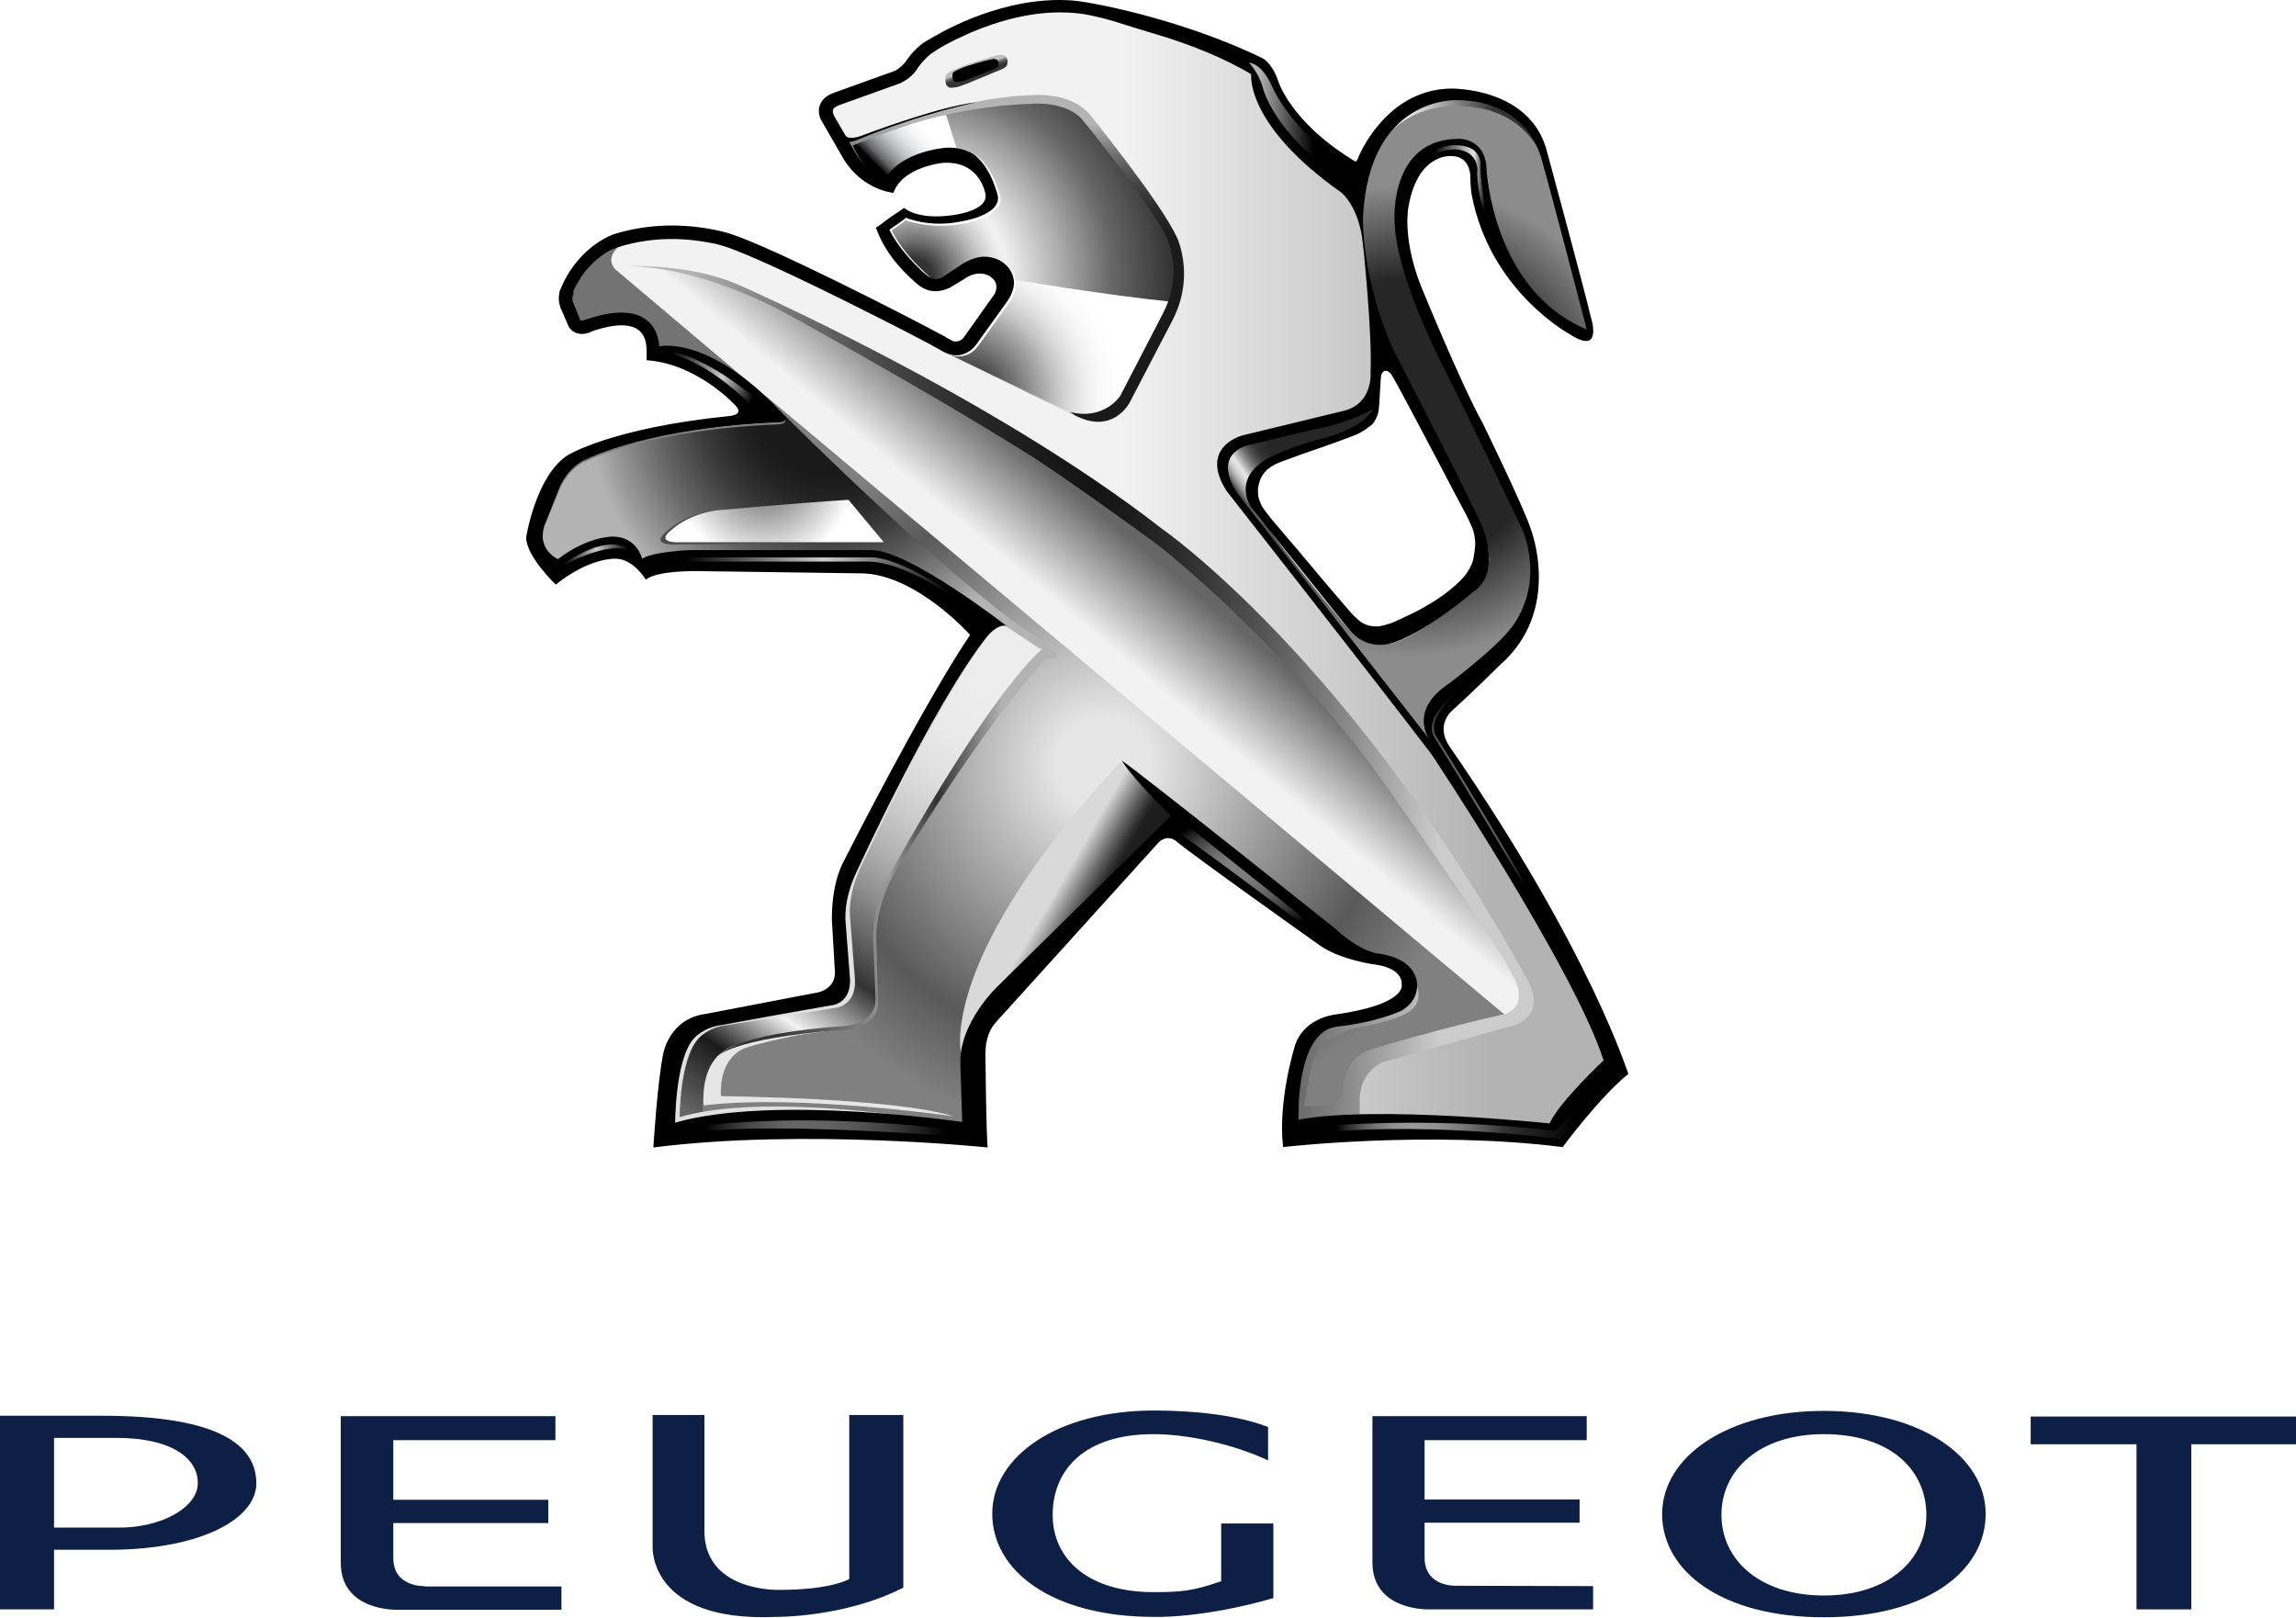 <?xml version="1.0" encoding="utf-8"?>
<!-- Generator: Adobe Illustrator 27.0.0, SVG Export Plug-In . SVG Version: 6.00 Build 0)  -->
<svg version="1.1" id="Layer_1" xmlns="http://www.w3.org/2000/svg" xmlns:xlink="http://www.w3.org/1999/xlink" x="0px" y="0px"
	 viewBox="0 0 611.8 431.1" style="enable-background:new 0 0 611.8 431.1;" xml:space="preserve">
<style type="text/css">
	.st0{fill:#0D1F45;}
	.st1{fill:url(#SVGID_1_);}
	.st2{fill:url(#SVGID_00000070812806035237848600000009188828242817794195_);}
	.st3{fill:url(#SVGID_00000031177170832797415760000004064800456451421828_);}
	.st4{fill:url(#SVGID_00000035516823749186027990000002269414600229629116_);}
	.st5{fill:url(#SVGID_00000072979586937017736530000006774657141604683908_);}
	.st6{fill:#4D4D4D;}
	.st7{fill:url(#SVGID_00000041992192284697396760000005950393396728228486_);}
	.st8{fill:#737373;}
	.st9{fill:url(#SVGID_00000150822065130552785330000001271453458786364587_);}
	.st10{fill:url(#SVGID_00000049203938912994713330000010285871889708403615_);}
	.st11{fill:url(#SVGID_00000164475449918660498240000011402575436410535087_);}
	.st12{fill:url(#SVGID_00000018931005606994990510000011338518806005466754_);}
	.st13{fill:url(#SVGID_00000123415367479964690140000002800980606731811479_);}
	.st14{fill:url(#SVGID_00000029766070137777399700000001031773325448852133_);}
	.st15{fill:url(#SVGID_00000121974898156267204530000012452194314276135845_);}
	.st16{fill:url(#SVGID_00000145029492795196547460000006764060413154996633_);}
	.st17{fill:url(#SVGID_00000154405602993454738400000017170312998077767841_);}
	.st18{fill:#8C8C8C;}
	.st19{fill:url(#SVGID_00000103223262970603297890000001289885509085176235_);}
	.st20{fill:url(#SVGID_00000087400251910660278300000002375910885748338048_);}
	.st21{fill:#E6E6E6;}
	.st22{fill:#E0E0E0;}
	.st23{fill:url(#SVGID_00000178181776423545871310000011229266485294172077_);}
	.st24{fill:url(#SVGID_00000102544871918011595930000004268143584919507631_);}
	.st25{fill:#808080;}
	.st26{fill:#FFFFFF;}
	.st27{fill:url(#SVGID_00000078010481209823633760000005830289284100359850_);}
	.st28{fill:url(#SVGID_00000182501334171947102060000004414082881552120220_);}
	.st29{fill:url(#SVGID_00000078044053687293723820000003117231435465244326_);}
	.st30{fill:url(#SVGID_00000053544996303459576250000005715323630020410774_);}
	.st31{fill:url(#SVGID_00000162326647924041627730000013412284565421328787_);}
	.st32{fill:url(#SVGID_00000126306734516111661370000015928590110812209811_);}
	.st33{fill:url(#SVGID_00000163792529426238549320000000751927844467906446_);}
	.st34{fill:url(#SVGID_00000134956770675758893980000000086358895784449165_);}
	.st35{fill:url(#SVGID_00000147202306815220260590000018211700908364136895_);}
	.st36{fill:url(#SVGID_00000182523323862405886870000016498061618360565940_);}
	.st37{fill:url(#SVGID_00000100355310115525151970000000683166602250977212_);}
</style>
<g>
	<g>
		<path class="st0" d="M27.3,377.3H0v51.6h14.4V413h12.9c25.3,0.4,41-7.9,41-17.7C68.3,385.4,58.8,377.3,27.3,377.3z M31.2,407.1
			H14.4v-23.9h16.7c14.6,0,21.6,5.4,21.6,12C52.8,401.7,42.9,407.3,31.2,407.1z M113.2,422.7c0,0-8.4,0.4-8.4-7.5v-31.4H148v-6.4
			H90.8v38.9c-0.1,13.3,15.2,12.7,15.2,12.7h43.6v-6.2H113.2z"/>
		<path class="st0" d="M101.1,399.7h45v6.2h-45V399.7z M388,422.6c0,0-8.4,0.4-8.4-7.5v-31.3h43.2v-6.4h-57.1v38.8
			c-0.1,13.3,15.2,12.7,15.2,12.7h43.6v-6.2L388,422.6L388,422.6z"/>
		<path class="st0" d="M375.9,399.6h45v6.2h-45L375.9,399.6z M569.3,380.4h14.6v48.5h-14.6V380.4z"/>
		<path class="st0" d="M541.1,377.5h70.7v7.4h-70.7V377.5z M486,376c-25.8,0-43.1,12.3-43.1,27.5c0,15.2,15.9,27.5,43.1,27.5
			c27.3,0,43.1-12.3,43.1-27.5C529.2,388.3,511.9,376,486,376z M486,425.2c-17.2,0-27.3-9.6-27.3-21.5c0-11.9,10.1-21.5,27.3-21.5
			c17.8,0,27.3,9.6,27.3,21.5C513.3,415.6,503.3,425.2,486,425.2L486,425.2z M325.4,406v15.4c-7.5,2.6-10.6,2.9-18.1,2.9
			c-17.2,0-26.8-8.7-26.8-20.6c0-11.9,8.4-21.5,26.8-21.5c9.4,0,21.4,2.7,30.6,7l0-8.9c-8.2-3.2-19.7-4.4-30.4-4.4
			c-25.8,0-43.1,12.3-43.1,27.5c0,15.2,15.9,27.5,43.1,27.5c0,0,12.7,0.5,31.8-5V406L325.4,406z M226.3,420.8c0,0-4.7,2.9-18.5,2.9
			c0,0-20.6,0.8-20.1-16.4v-30.2h-13.8v35.1c0,0-1.1,20.2,32.9,18.7c0,0,18.3,0.2,33.9-7.8v-46h-14.4L226.3,420.8z"/>
	</g>
	
		<linearGradient id="SVGID_1_" gradientUnits="userSpaceOnUse" x1="-310.685" y1="241.231" x2="-236.418" y2="347.295" gradientTransform="matrix(1.274 0 0 -1.274 580.577 614.895)">
		<stop  offset="5.000000e-02" style="stop-color:#666666"/>
		<stop  offset="0.165" style="stop-color:#1A1A1A"/>
		<stop  offset="0.264" style="stop-color:#F2F2F2"/>
		<stop  offset="0.379" style="stop-color:#333333"/>
		<stop  offset="0.393" style="stop-color:#3E3E3E"/>
		<stop  offset="0.455" style="stop-color:#6C6C6C"/>
		<stop  offset="0.519" style="stop-color:#949494"/>
		<stop  offset="0.585" style="stop-color:#B4B4B4"/>
		<stop  offset="0.653" style="stop-color:#CDCDCD"/>
		<stop  offset="0.723" style="stop-color:#DFDFDF"/>
		<stop  offset="0.798" style="stop-color:#EAEAEA"/>
		<stop  offset="0.885" style="stop-color:#EDEDED"/>
	</linearGradient>
	<path class="st1" d="M262.2,163.1c0,0,12,4.7,17.2,9.6c0,0-32,51.5-37,62.3l-6,9.2l-0.2,26.1l-11.8,6.2l-26.3,4.4l-5.8,6.4v7
		l0.6,6.7l-16.1,0.9c0,0,0.9-20.2,1.2-21c0.3-0.9,8.3-8.8,8.3-8.8l23.1-4.2l12.7-2.8l1.5-4.7c0,0,0.3-7.6,0.3-9.1
		s-1.2-12.3-0.6-13.2c0.6-0.9,2.3-6.1,2.3-6.1s16.1-35.4,30.7-57C256.4,175.1,262.5,167.5,262.2,163.1z"/>
	
		<linearGradient id="SVGID_00000103950717532015718540000015893967841033293442_" gradientUnits="userSpaceOnUse" x1="-247.479" y1="294.663" x2="-226.989" y2="282.833" gradientTransform="matrix(1.274 0 0 -1.274 580.577 614.895)">
		<stop  offset="0.429" style="stop-color:#D9D9D9"/>
		<stop  offset="0.45" style="stop-color:#CDCDCD"/>
		<stop  offset="0.618" style="stop-color:#707070"/>
		<stop  offset="0.735" style="stop-color:#353535"/>
		<stop  offset="0.791" style="stop-color:#1F1F1F"/>
		<stop  offset="0.989" style="stop-color:#1A1A1A"/>
	</linearGradient>
	<path style="fill:url(#SVGID_00000103950717532015718540000015893967841033293442_);" d="M298.7,202.9c0,0-52.4,36.5-43.8,86.5
		l3.7,0.3c0,0-0.6-14.7,5.5-20.6l48.8-51.9L298.7,202.9z"/>
	
		<linearGradient id="SVGID_00000132767950349202410530000002551024896116155045_" gradientUnits="userSpaceOnUse" x1="-235.931" y1="342.018" x2="-210.03" y2="372.886" gradientTransform="matrix(1.274 0 0 -1.274 580.577 614.895)">
		<stop  offset="0.297" style="stop-color:#F2F2F2"/>
		<stop  offset="0.802" style="stop-color:#666666"/>
	</linearGradient>
	<path style="fill:url(#SVGID_00000132767950349202410530000002551024896116155045_);" d="M160.7,70.9l14.4-3.1l23.4,6.3l41.4,18.9
		l46.8,28.8l19.8,12.6l30.6,27.4l35.5,39.1l26.1,38.2l10.8,20.2l3.2,12.6l-9.4,5.8l-6.7-4.9L372,251.6l-17.5-12.1l-60.3-54.9
		l-18-16.6l-70.4-58l-27.1-22l-17.5-8.5L160.7,70.9z"/>
	
		<linearGradient id="SVGID_00000060028040315094839350000009139667133054798238_" gradientUnits="userSpaceOnUse" x1="-328.131" y1="363.344" x2="-118.504" y2="363.344" gradientTransform="matrix(1.274 0 0 -1.274 580.577 614.895)">
		<stop  offset="0.511" style="stop-color:#F2F2F2"/>
		<stop  offset="0.879" style="stop-color:#B3B3B3"/>
	</linearGradient>
	<path style="fill:url(#SVGID_00000060028040315094839350000009139667133054798238_);" d="M220.7,27.9c0,0,13.6-5.5,20.3-7.8
		l4.7-5.8c0,0,17.9-11.7,37.8-13.3l10.9,2.7l40.5,12.9c0,0,14.8,27.3,26.9,31.2c0,0,6.6,46.4,3.9,60.8l-15.6,9l-19.5,5.1
		c0,0-2.7,8.6,13.6,26.1c0,0,59.6,76.4,69.8,100.2c0,0,14,28.1,15.6,35.9c0,0-14.8,14.4-15.6,18.3l-58.5-2.3l-0.4-17.5l12.9-7.4
		l21.4-6.6l13.3,2.7c0,0,8.6-1.2,3.9-11.3c0,0-53.8-99.4-125.9-137.2c0,0-84.6-60.4-118.1-51.1l1.2-7.4l10.9-2.7h12.9l13.6,4.3
		L255,94.5c0,0,24.6,11.7,32,16c0,0,9.7,4.3,17.2-12.9l9.7-21.8c0,0,1.9-9.7-5.1-17.9L286.9,29c0,0-7.4-4.7-17.9-2.3
		c0,0-23.4,2.3-43.7,13.3L220.7,27.9z"/>
	
		<radialGradient id="SVGID_00000057136442760734113790000006041137708466573245_" cx="-281.661" cy="398.691" r="62.933" gradientTransform="matrix(1.274 0 0 -1.274 580.577 614.895)" gradientUnits="userSpaceOnUse">
		<stop  offset="0.258" style="stop-color:#1A1A1A"/>
		<stop  offset="0.327" style="stop-color:#232323"/>
		<stop  offset="0.44" style="stop-color:#3B3B3B"/>
		<stop  offset="0.583" style="stop-color:#646464"/>
		<stop  offset="0.749" style="stop-color:#9B9B9B"/>
		<stop  offset="0.813" style="stop-color:#B3B3B3"/>
	</radialGradient>
	<path style="fill:url(#SVGID_00000057136442760734113790000006041137708466573245_);" d="M206.4,111.2l-14.6,1.3l-13.9,2.2
		l-18.2,4.9l-8.9,4.4l-4.2,6.9c0,0-3.7,12.4-3.5,12.9c0.2,0.5,4.2,8.1,4.2,8.1l3.8-0.9c0,0,15.4-10.4,20.8,1.7c0,0,6.4-3,16.1-3
		l45.9,1.7c0,0,23.3,10.4,27.3,15.4l6.2-0.3l9.4,6.2c0,0,10.5,4.9,0.7-2.5c0,0-37.9-33.1-68.4-59.8
		C209,110.2,208.7,110.9,206.4,111.2L206.4,111.2z"/>
	<path class="st6" d="M225.3,133.7l9.3,10.7l-54.5,0.7c0,0-7.5,0.5-2.2-3.7c0,0,4.2-4.2,11.9-5.3
		C189.9,136.1,210.9,134.6,225.3,133.7L225.3,133.7z"/>
	
		<radialGradient id="SVGID_00000041977794064184275500000000227435120720999084_" cx="-295.76" cy="383.082" r="32.86" gradientTransform="matrix(1.274 0 0 -1.274 580.577 614.895)" gradientUnits="userSpaceOnUse">
		<stop  offset="0.121" style="stop-color:#808080"/>
		<stop  offset="0.566" style="stop-color:#FFFFFF"/>
	</radialGradient>
	<path style="fill:url(#SVGID_00000041977794064184275500000000227435120720999084_);" d="M226.1,133.2l9.4,11.3h-54.1
		c0,0-7.5,0.5-2.2-3.5c0,0,4.2-4,11.9-5C191.1,136,211.7,134.1,226.1,133.2L226.1,133.2z"/>
	<path class="st8" d="M198.9,101.3l-34.8-29.4c0,0-3.9-3.2,2.3-7.4c0,0-14.1,3.2-16,16l2.8,6.3l5.3-1.4l4.4-0.5h3.7l4.9,2.5l1.4,5.9
		l4.9,1.8l18.1,8.1l4.6,3.9L198.9,101.3z"/>
	
		<radialGradient id="SVGID_00000069357358145730627810000008119331737168278672_" cx="-161.106" cy="394.643" r="55.116" gradientTransform="matrix(1.274 0 0 -1.274 580.577 614.895)" gradientUnits="userSpaceOnUse">
		<stop  offset="0.538" style="stop-color:#262626"/>
		<stop  offset="0.896" style="stop-color:#8C8C8C"/>
	</radialGradient>
	<path style="fill:url(#SVGID_00000069357358145730627810000008119331737168278672_);" d="M362.6,58c1.6-32.3,26.4-32.3,26.4-32.3
		c18.7,0,22.6,16.5,22.6,16.5c3,10.6,12.5,46.6,12.5,46.6C396.2,78.4,395.5,46,395.5,46c-0.6-6.5-6.3-6.9-6.3-6.9
		c-14.9-0.3-16.7,19.1-16.7,19.1c0,14.1,12.3,37.9,12.3,37.9c7.4,14.6,21.8,44.8,21.8,44.8c6.2,16.4-2.5,28.7-2.5,28.7
		c-4.2,5.3-16.3,13.2-16.3,13.2c-11,7.2-6.2,15.8-6.2,15.8L329,131.4c-7.6-11.6,5-13.2,5-13.2l17.2-4.6c6.5-0.9,15.3-4.6,15.3-4.6
		c-3,5.3-10.8,8.6-10.8,8.6c-5.1,1.4-10.2,3-15.2,4.8c-10.3,5.7-6.2,12.8-6.2,12.8l25.9,32.2c4.7,6,11,3.9,11,3.9
		c8.7-2.2,21.5-14.6,21.5-14.6c8-5.3,1.7-16.3,1.7-16.3l-5.1-11.5l-15.5-30.1C362.6,76.5,362.6,58,362.6,58L362.6,58z"/>
	
		<radialGradient id="SVGID_00000080911654249482827080000007970253885248473261_" cx="-254.738" cy="399.646" r="41.483" gradientTransform="matrix(1.274 0 0 -1.274 580.577 614.895)" gradientUnits="userSpaceOnUse">
		<stop  offset="0.363" style="stop-color:#B3B3B3"/>
		<stop  offset="0.408" style="stop-color:#C3C3C3"/>
		<stop  offset="0.502" style="stop-color:#DDDDDD"/>
		<stop  offset="0.598" style="stop-color:#F0F0F0"/>
		<stop  offset="0.697" style="stop-color:#FBFBFB"/>
		<stop  offset="0.802" style="stop-color:#FFFFFF"/>
	</radialGradient>
	<path style="fill:url(#SVGID_00000080911654249482827080000007970253885248473261_);" d="M268,73.8c0,0,28.4,4.6,43.4,6l-8,17.2
		l-7.5,12.6c0,0-6,3.7-11.6,0.2l-33.7-16.5c0,0,7.2,0.7,10-3l7.1-12.3L268,73.8z"/>
	
		<radialGradient id="SVGID_00000091736083963758446370000013800322827302051979_" cx="-265.157" cy="424.64" r="54.521" gradientTransform="matrix(1.274 0 0 -1.274 580.577 614.895)" gradientUnits="userSpaceOnUse">
		<stop  offset="8.800000e-02" style="stop-color:#F2F2F2"/>
		<stop  offset="0.395" style="stop-color:#BBBBBB"/>
		<stop  offset="0.76" style="stop-color:#7E7E7E"/>
		<stop  offset="0.934" style="stop-color:#666666"/>
	</radialGradient>
	<path style="fill:url(#SVGID_00000091736083963758446370000013800322827302051979_);" d="M250.9,30.6l3.3,10.5l4.4,2.7l5.5,6.9
		l-0.9,4.1c0,0-9.9,7.8-22.4,2.3l-5.8,4.1c0,0,9.4,18.2,16.6,14.2c0,0,12.8-8.6,15.7-0.5l1.4-0.5c0,0,24,4.1,42.6,6l2.3-8.3
		l-1.3-5.8l-2.7-7.4l-19.1-25.2l-7.4-6.1l-8.5-0.9l-12.4,1.1L250.9,30.6z"/>
	
		<radialGradient id="SVGID_00000017485771860066115310000014668126880016393606_" cx="-254.631" cy="399.313" r="41.915" gradientTransform="matrix(1.274 0 0 -1.274 580.577 614.895)" gradientUnits="userSpaceOnUse">
		<stop  offset="0.181" style="stop-color:#4D4D4D"/>
		<stop  offset="0.434" style="stop-color:#B3B3B3"/>
		<stop  offset="0.472" style="stop-color:#C3C3C3"/>
		<stop  offset="0.551" style="stop-color:#DDDDDD"/>
		<stop  offset="0.631" style="stop-color:#F0F0F0"/>
		<stop  offset="0.714" style="stop-color:#FBFBFB"/>
		<stop  offset="0.802" style="stop-color:#FFFFFF"/>
	</radialGradient>
	<path style="fill:url(#SVGID_00000017485771860066115310000014668126880016393606_);" d="M268.8,73.8c0,0,28.4,4.6,43.5,6l-8,17.2
		l-7.5,12.6c0,0-4.9,4.4-10.6,0.8l-35.4-17c0,0,7.3,0.4,10.1-3.3l7.7-12L268.8,73.8z"/>
	
		<radialGradient id="SVGID_00000063595638265462652450000000850400409941285014_" cx="-264.599" cy="424.64" r="54.519" gradientTransform="matrix(1.274 0 0 -1.274 580.577 614.895)" gradientUnits="userSpaceOnUse">
		<stop  offset="7.100000e-02" style="stop-color:#333333"/>
		<stop  offset="0.14" style="stop-color:#6E6E6E"/>
		<stop  offset="0.214" style="stop-color:#A6A6A6"/>
		<stop  offset="0.277" style="stop-color:#D0D0D0"/>
		<stop  offset="0.327" style="stop-color:#E9E9E9"/>
		<stop  offset="0.357" style="stop-color:#F2F2F2"/>
		<stop  offset="0.563" style="stop-color:#ADADAD"/>
		<stop  offset="0.764" style="stop-color:#666666"/>
		<stop  offset="0.995" style="stop-color:#333333"/>
	</radialGradient>
	<path style="fill:url(#SVGID_00000063595638265462652450000000850400409941285014_);" d="M251.6,30.6l3.3,10.5l4.4,2.7l5.5,6.9
		l-0.9,4.1c0,0-9.9,7.8-22.4,2.3l-5.8,4.1c0,0,9.4,18.2,16.6,14.2c0,0,12.8-8.6,15.7-0.5l1.4-0.5c0,0,24,4.1,42.6,6l2.3-8.3
		l-1.3-5.8l-2.7-7.4l-19.1-25.2l-7.4-6.1l-8.5-0.9l-12.4,1.1L251.6,30.6z"/>
	
		<linearGradient id="SVGID_00000016050521540541850170000006935991793872673422_" gradientUnits="userSpaceOnUse" x1="-272.6" y1="445.311" x2="-258.558" y2="459.353" gradientTransform="matrix(1.274 0 0 -1.274 580.577 614.895)">
		<stop  offset="0.11" style="stop-color:#000000"/>
		<stop  offset="0.116" style="stop-color:#141314"/>
		<stop  offset="0.196" style="stop-color:#636466"/>
		<stop  offset="0.278" style="stop-color:#919294"/>
		<stop  offset="0.36" style="stop-color:#B5B6B7"/>
		<stop  offset="0.442" style="stop-color:#D1D2D3"/>
		<stop  offset="0.525" style="stop-color:#E5E6E7"/>
		<stop  offset="0.608" style="stop-color:#F4F4F5"/>
		<stop  offset="0.693" style="stop-color:#FCFCFC"/>
		<stop  offset="0.78" style="stop-color:#FFFFFF"/>
	</linearGradient>
	<path style="fill:url(#SVGID_00000016050521540541850170000006935991793872673422_);" d="M252.1,30.6l3.3,10.5
		c0,0-13.5-0.7-17.8,8.5c0,0-9-4.3-11-10.6C226.5,39,245,31,252.1,30.6L252.1,30.6z"/>
	
		<linearGradient id="SVGID_00000005249569725127179010000017762494129141551764_" gradientUnits="userSpaceOnUse" x1="-243.216" y1="462.763" x2="-243.216" y2="394.469" gradientTransform="matrix(1.274 0 0 -1.274 580.577 614.895)">
		<stop  offset="8.800000e-02" style="stop-color:#B3B3B3"/>
		<stop  offset="0.11" style="stop-color:#A2A2A2"/>
		<stop  offset="0.17" style="stop-color:#787878"/>
		<stop  offset="0.232" style="stop-color:#565656"/>
		<stop  offset="0.295" style="stop-color:#3B3B3B"/>
		<stop  offset="0.359" style="stop-color:#292929"/>
		<stop  offset="0.424" style="stop-color:#1D1D1D"/>
		<stop  offset="0.494" style="stop-color:#1A1A1A"/>
	</linearGradient>
	<path style="fill:url(#SVGID_00000005249569725127179010000017762494129141551764_);" d="M285.1,109.8c9.2,2.3,13.4-4.3,13.4-4.3
		l11.3-21.8c2.2-4.2,2.9-8.1,2.9-11.4c0-3.7-0.9-6.5-1.3-7.7c-0.1-0.4-0.2-0.5-0.2-0.6c-1.8-4.3-7.6-12.4-12.8-19.3
		c-5.2-6.9-9.9-12.7-9.9-12.7c-3.1-3.7-8.8-4.4-12-4.4c-1.3,0-2.1,0.1-2.1,0.1l-0.1,0h-0.1c-10.1,0.3-22,2.4-31.2,5.3
		c-9.3,3-15.9,5.8-15.9,5.8v1l-0.9-2.1c0.1,0,26.9-11.6,48-12.3c0.2,0,1.1-0.1,2.4-0.1c3.4,0,9.8,0.6,13.8,5.2
		c0,0.1,19.3,23.8,23.4,33.2c0,0.1,1.7,3.8,1.7,9.2c0,3.6-0.7,7.9-3.1,12.5L301,107.3c0,0-4.5,8.8-14.7,3.3L285.1,109.8z"/>
	
		<linearGradient id="SVGID_00000005954130487815887580000005443802172110655121_" gradientUnits="userSpaceOnUse" x1="-252.199" y1="469.67" x2="-250.917" y2="466.148" gradientTransform="matrix(1.274 0 0 -1.274 580.577 614.895)">
		<stop  offset="0.33" style="stop-color:#BFBFBF"/>
		<stop  offset="0.335" style="stop-color:#BBBBBB"/>
		<stop  offset="0.397" style="stop-color:#929292"/>
		<stop  offset="0.459" style="stop-color:#707070"/>
		<stop  offset="0.523" style="stop-color:#555555"/>
		<stop  offset="0.588" style="stop-color:#424242"/>
		<stop  offset="0.654" style="stop-color:#373737"/>
		<stop  offset="0.725" style="stop-color:#333333"/>
	</linearGradient>
	<path style="fill:url(#SVGID_00000005954130487815887580000005443802172110655121_);" d="M252.2,19.8c0.2-0.3,1.6-1.1,3.1-1.7
		c1.8-0.7,3.6-1.4,5.4-1.9c1.4-0.4,3.2-1,4-1.2c0.8-0.2,1.7-0.4,2-0.4c0.3,0,0.9,0.2,1.2,0.4c0.3,0.2,0.5,0.8,0.6,1.3
		c0,0.4-0.1,1-0.3,1.3c-0.2,0.3-0.9,0.7-1.6,1c-0.7,0.3-2.5,1-4.1,1.7c-1.6,0.6-3.6,1.5-4.6,1.9c-1,0.4-2.2,0.8-2.8,1
		c-0.6,0.1-1.4,0.2-1.8,0.2c-0.4,0-0.9-0.4-1.1-0.7c-0.2-0.3-0.3-1-0.3-1.4C251.9,20.7,251.9,20.3,252.2,19.8L252.2,19.8z"/>
	<path d="M254,19.3c0.2-0.2,1.2-0.7,2.3-1.2c1.3-0.5,2.7-0.9,4-1.3c1.1-0.3,2.4-0.7,3-0.8c0.6-0.1,1.2-0.3,1.5-0.3
		c0.3,0,0.6,0.1,0.9,0.3c0.2,0.2,0.4,0.6,0.4,0.9c0,0.3-0.1,0.7-0.2,0.9c-0.1,0.2-0.7,0.5-1.2,0.7c-0.5,0.2-1.9,0.7-3,1.2
		c-1.2,0.4-2.7,1-3.4,1.3c-0.7,0.3-1.6,0.6-2.1,0.7c-0.4,0.1-1.1,0.1-1.4,0.1c-0.3,0-0.7-0.2-0.8-0.5c-0.1-0.2-0.2-0.7-0.2-1
		C253.8,19.9,253.8,19.6,254,19.3z"/>
	
		<linearGradient id="SVGID_00000000205116043462404350000005722184481454344861_" gradientUnits="userSpaceOnUse" x1="-194.645" y1="363.052" x2="-171.131" y2="363.052" gradientTransform="matrix(1.274 0 0 -1.274 580.577 614.895)">
		<stop  offset="9.300000e-02" style="stop-color:#4D4D4D"/>
		<stop  offset="9.900000e-02" style="stop-color:#535353"/>
		<stop  offset="0.134" style="stop-color:#787878"/>
		<stop  offset="0.172" style="stop-color:#999999"/>
		<stop  offset="0.213" style="stop-color:#B3B3B3"/>
		<stop  offset="0.258" style="stop-color:#C7C7C7"/>
		<stop  offset="0.309" style="stop-color:#D5D5D5"/>
		<stop  offset="0.37" style="stop-color:#DEDEDE"/>
		<stop  offset="0.472" style="stop-color:#E0E0E0"/>
		<stop  offset="0.583" style="stop-color:#DCDCDC"/>
		<stop  offset="0.698" style="stop-color:#D0D0D0"/>
		<stop  offset="0.816" style="stop-color:#BBBBBB"/>
		<stop  offset="0.935" style="stop-color:#9D9D9D"/>
		<stop  offset="0.951" style="stop-color:#999999"/>
	</linearGradient>
	<path style="fill:url(#SVGID_00000000205116043462404350000005722184481454344861_);" d="M332.6,133.3c0,0,24.3,31.3,30,38.3
		C362.6,171.6,342.7,148.5,332.6,133.3z"/>
	<path class="st18" d="M226.8,37.5c0,0,1.7,5.8,6,8.5c0,0-5.1-3.4-7-8.4L226.8,37.5z"/>
	
		<linearGradient id="SVGID_00000101084942424362876300000004212322247686803336_" gradientUnits="userSpaceOnUse" x1="-324.82" y1="336.554" x2="-134.94" y2="336.554" gradientTransform="matrix(1.274 0 0 -1.274 580.577 614.895)">
		<stop  offset="7.100000e-02" style="stop-color:#B3B3B3"/>
		<stop  offset="0.133" style="stop-color:#8F8F8F"/>
		<stop  offset="0.22" style="stop-color:#636363"/>
		<stop  offset="0.304" style="stop-color:#414141"/>
		<stop  offset="0.384" style="stop-color:#282828"/>
		<stop  offset="0.457" style="stop-color:#1A1A1A"/>
		<stop  offset="0.516" style="stop-color:#141414"/>
		<stop  offset="0.558" style="stop-color:#1C1C1C"/>
		<stop  offset="0.619" style="stop-color:#2F2F2F"/>
		<stop  offset="0.693" style="stop-color:#505050"/>
		<stop  offset="0.775" style="stop-color:#7D7D7D"/>
		<stop  offset="0.865" style="stop-color:#B7B7B7"/>
		<stop  offset="0.896" style="stop-color:#CCCCCC"/>
	</linearGradient>
	<path style="fill:url(#SVGID_00000101084942424362876300000004212322247686803336_);" d="M407,261.1
		c-47.2-85.6-97.4-120.2-97.4-120.2C263.9,105.3,197,76,197,76c-11-4.9-24.3-5.2-30.2-5.1c6,0,20.3,1.3,40.4,11.4
		c0,0,37.8,20.5,68.5,39.8c11.1,7.3,26.9,18.8,32.8,23.1c5.4,4.3,31.9,26,56.4,58.1c0,0,32,44.4,38.2,56.6c0,0,5.6,9.2-4,10.8
		l-23.7,2.6l8.5-10.6l-6.8-2.9c0,0-3.7,11.1-22.4,11.9c0,0-5.5,1.6-6.4,4.6l-5,25.1l19-2v-6.1c0-7.9,6.1-10.2,6.1-10.2l32.2-9.1
		C413.7,271.6,407,261.1,407,261.1L407,261.1z"/>
	
		<radialGradient id="SVGID_00000085973508924389552320000005362687124787545747_" cx="-224.926" cy="322.873" r="80.709" gradientTransform="matrix(1.274 0 0 -1.274 580.577 614.895)" gradientUnits="userSpaceOnUse">
		<stop  offset="0.121" style="stop-color:#E6E6E6"/>
		<stop  offset="0.742" style="stop-color:#595959"/>
		<stop  offset="0.962" style="stop-color:#808080"/>
	</radialGradient>
	<path style="fill:url(#SVGID_00000085973508924389552320000005362687124787545747_);" d="M400.8,270.3L203.2,104.8
		c0,0,49.3,50.3,77.6,68.5c0,0-3.3,0.8-7.1,5.6c0,0-31.8,42.9-37.1,55.7c0,0-3.6,6.7-3.6,14.8l0.5,14.4c0,0,2,8.7-9.2,10.5
		l-24.3,3.1c0,0-17.1,6.6-11.7,25c0,0,40.4-7.5,67.9-2.2l2.9-0.3l-3.1-19.9c0,0-5.5-25.5,42.7-77l46.2,41.9l14.3,9l9.4,2.4l7.1,2.9
		c0,0,5.5,6.8-0.5,10.6c0,0-3.4,2.3-13.6,4.1c0,0-10.8,2.1-12,10c0,0-1.1,4.1-2.1,11l5.9-0.3c0,0,4.5-0.2,4.5-4.5
		c0,0,0.1-8.7,7.8-10.5C365.9,279.3,387.8,273.1,400.8,270.3L400.8,270.3z"/>
	<path class="st21" d="M254.1,297.5c0,0-41.8-6-66.6-2.9c0,0-1.7-14.6,10.4-16.5c0,0,13.9-3.9,26.1-4.4c0,0-19.5,3.4-25.4,5.6
		c0,0-7,2-6.5,12.8C192.1,292.2,237.4,292.4,254.1,297.5z"/>
	<path class="st22" d="M181.1,297.7c0,0,0-15.2,4.9-20.8c0,0,2.5-3.1,7.6-3.7l29.6-4.7c0,0,5.6-0.9,4.5-8.9l-1.2-15.4
		c0,0-0.7-5.9,3.1-13.6c0,0,19.7-42.9,34-61.6c-0.5,0.5-0.8,0.9-0.8,0.9c-14.4,18.3-34.5,62.2-34.5,62.2c-3.8,7.8-3.1,13.6-3.1,13.6
		l1.2,15.4c0.2,6.2-4.5,6.8-4.5,6.8l-29.6,5.3c-5.1,0.6-7.6,3.7-7.6,3.7c-4.9,5.7-4.9,22.4-4.9,22.4c17.3-5,45.1-3.4,62.1-1.8
		C224.5,295.2,197.7,292.9,181.1,297.7L181.1,297.7z"/>
	
		<linearGradient id="SVGID_00000158748409638057481400000013081720547962382501_" gradientUnits="userSpaceOnUse" x1="-305.948" y1="308.005" x2="-234.667" y2="308.005" gradientTransform="matrix(1.274 0 0 -1.274 580.577 614.895)">
		<stop  offset="0.176" style="stop-color:#333333"/>
		<stop  offset="0.511" style="stop-color:#999999"/>
		<stop  offset="0.648" style="stop-color:#333333"/>
		<stop  offset="0.841" style="stop-color:#B3B3B3"/>
	</linearGradient>
	<path style="fill:url(#SVGID_00000158748409638057481400000013081720547962382501_);" d="M265.9,165l1.9,1.6l9.9,6.4
		c0,0-12.1,9-40,58.9c0,0-5.8,9.1-5,19.4l0.6,14.6c0,0,0.8,6.8-8.8,7.6c0,0-27.8,1.5-33.6,8.2c0,0,3.7-5,33.5-7.2
		c0,0,9.7-0.3,9.5-7.2l-0.4-17.4c0,0-0.4-8.7,5.6-18.6c0,0,23-38.4,39.8-55.8c0,0,6.8,1-1-4.4l-10.8-7.5L265.9,165z"/>
	
		<linearGradient id="SVGID_00000018922329487555778600000001281416574032373129_" gradientUnits="userSpaceOnUse" x1="-197.19" y1="378.13" x2="-186.332" y2="385.733" gradientTransform="matrix(1.274 0 0 -1.274 580.577 614.895)">
		<stop  offset="6.000000e-02" style="stop-color:#292929"/>
		<stop  offset="8.199999e-02" style="stop-color:#414141"/>
		<stop  offset="0.131" style="stop-color:#737373"/>
		<stop  offset="0.179" style="stop-color:#9C9C9C"/>
		<stop  offset="0.227" style="stop-color:#BCBCBC"/>
		<stop  offset="0.272" style="stop-color:#D3D3D3"/>
		<stop  offset="0.314" style="stop-color:#E1E1E1"/>
		<stop  offset="0.352" style="stop-color:#E6E6E6"/>
		<stop  offset="0.379" style="stop-color:#D2D2D2"/>
		<stop  offset="0.455" style="stop-color:#A0A0A0"/>
		<stop  offset="0.53" style="stop-color:#777777"/>
		<stop  offset="0.603" style="stop-color:#575757"/>
		<stop  offset="0.673" style="stop-color:#404040"/>
		<stop  offset="0.739" style="stop-color:#333333"/>
		<stop  offset="0.797" style="stop-color:#2E2E2E"/>
	</linearGradient>
	<path style="fill:url(#SVGID_00000018922329487555778600000001281416574032373129_);" d="M338,116.1c0,0-5,3.5,2.3,6.5
		c0,0-13.5,3.8-2.3,17.2c0,0,1.6,1.5,0.3,1.4l-10.8-10.6C327.6,130.6,319.7,117.9,338,116.1z"/>
	<path class="st25" d="M149.2,130.2c0,0,2.3-5.6,7.5-7.5c0,0,16.5-8.3,50.7-9.6c1.7-0.1,2-0.7,1.8-1.3c-0.1,0.4-0.6,0.7-1.8,0.7
		c-34.2,1.4-50.7,9.6-50.7,9.6c-5.1,1.9-7.5,7.5-7.5,7.5l-4.2,10.5c-0.3,1-0.4,2.1-0.4,2.9c0.1-0.9,0.2-1.8,0.5-2.7L149.2,130.2z"/>
	<path d="M265.4,272.4c0,0-2,1.9-2.6,5.4C262.7,277.8,261.8,273.2,265.4,272.4z"/>
	<path class="st26" d="M260.5,92.4l8.4-11.7c0.1-0.2,1.7-2.3,1.8-4.8c0-1.8-0.8-4-2.9-5.5c-0.1-0.1-0.9-0.6-2.1-1.1
		c0.8,0.4,1.2,0.7,1.3,0.7c2.1,1.6,2.9,3.8,2.9,5.5c0,2.5-1.6,4.6-1.8,4.8L259.6,92c-1.5,2.1-3.7,2.7-5.2,2.7c0,0-0.9-0.1-1.9-0.4
		c0.9,0.4,1.8,0.6,2.7,0.7C256.7,95,258.9,94.5,260.5,92.4z M245.4,71.6c-1.7-1.6-5.8-5.9-7.8-10.2c1.2-0.9,2.6-1.7,3.7-2.7
		c0,0,6.9,2.6,15.3,0.9c0,0,10.8-1.9,10-7c0,0-1.6-7.4-6.2-11c0,0-0.9-0.6-2.4-1.2c1,0.4,1.5,0.9,1.5,0.9c4.6,3.6,6.2,11,6.2,11
		c0.7,5.1-9.8,6.7-9.8,6.7c-8.4,1.7-14.7-1-14.7-1c-1,1-3.2,2.3-4.4,3.2c2,4.3,6.1,8.7,7.8,10.2c2,2.2,4.1,3.4,4.8,3.6
		C248.6,74.5,246.8,73.1,245.4,71.6L245.4,71.6z"/>
	
		<linearGradient id="SVGID_00000142898838089110993950000012879934261756777915_" gradientUnits="userSpaceOnUse" x1="-165.036" y1="456.99" x2="-134.351" y2="456.99" gradientTransform="matrix(1.274 0 0 -1.274 580.577 614.895)">
		<stop  offset="8.199999e-02" style="stop-color:#F2F2F2"/>
		<stop  offset="0.173" style="stop-color:#DDDDDD"/>
		<stop  offset="0.36" style="stop-color:#A6A6A6"/>
		<stop  offset="0.626" style="stop-color:#4F4F4F"/>
		<stop  offset="0.709" style="stop-color:#333333"/>
	</linearGradient>
	<path style="fill:url(#SVGID_00000142898838089110993950000012879934261756777915_);" d="M388.5,28.3c11.7,0,17.9,5.7,20.9,10.6
		c-2.3-4.7-8-12.3-21.3-12.3c0,0-10.4-0.5-17.8,8.7C378.2,27.3,388.5,28.3,388.5,28.3z"/>
	<path d="M225,35.8c0,0,0.5,1.7,4.2,0.5c0,0,20.9-8,30.8-9c0,0-13.7,2.7-30.9,9.7c0,0-3.1,1.6-4.3,0.3L225,35.8z"/>
	<path d="M386.3,199c-4-5.8,0.6-9.6,0.6-9.6c6-5.4,12.7-12.1,12.7-12.1c16.8-14.6,8.3-36.3,8.3-36.3c-1.7-5.5-12.9-28.4-12.9-28.4
		c-5.6-10-16.5-36.7-16.5-36.7c-5.1-13.3-3.1-21.3-3.1-21.3c2.6-13.9,11.3-13,11.3-13c5.1-0.1,5.1,5.4,5.1,5.4
		c0,2.6,0.3,4.6,0.3,4.6c4.8,26.1,26.4,37.6,26.4,37.6c8.8,5.6,5.4-4.7,5.4-4.7c-1.9-8.1-11.6-43.8-11.6-43.8
		C408,23,386.4,23.6,386.4,23.6C369.1,24,362,41.8,362,41.8c-0.5,1.7-1.1,1.1-1.1,1.1c-17.4-10.6-20.4-21.6-20.4-21.6
		c-1.7-4.8-4.3-5.9-4.3-5.9C315.3,5.3,292.7,1.2,292.6,1.2c-4.4-0.9-6.9-1.2-10.3-1.2c-17.8,0-33.2,9.6-34.7,10.5
		c-3.6,1.8-5.9,5.4-6.4,6.1c-0.5,0.6-1.2,1.2-1.8,1.7c-0.3,0.2-0.6,0.4-0.8,0.5c-0.1,0-0.1,0.1-0.2,0.1L222,24.8
		c-2.6,0.9-3.9,3-3.8,4.8c0,1,0.3,2.1,0.9,2.9v0l5.7,9.9c5.1,8.3,13.2,9,13.4,9l-0.1-0.1c2.5-6.9,13.2-7.9,13.2-7.9
		c10-0.6,11.3,8.4,11.3,8.4c0.7,4.6-9.2,5.6-9.2,5.6c-9.2,1.2-12.5-2-12.5-2c-0.5,0.5-3.2,2.1-4.2,2.9c-1.1,0.8-2,1.5-2,1.5
		l-1.3,0.9l0.4,1c2.7,7,8.4,12,9.4,12.9c2.5,2.5,4.3,3,6.1,3c2,0,3.4-0.8,3.5-0.8l0.1,0l3.8-2.3c1.8-1.3,3.3-1.6,4.4-1.6
		c0.9,0,1.7,0.2,2.2,0.5c0.3,0.1,0.5,0.2,0.7,0.4c1.3,1,1.5,1.8,1.5,2.7c0,0.6-0.2,1.3-0.4,1.7c-0.1,0.2-0.2,0.4-0.3,0.5
		c-0.1,0.1-0.1,0.1-0.1,0.1l-7.8,11c-0.8,1.1-1.6,1.2-2.3,1.2c-0.3,0-0.5,0-0.7-0.1c0,0,0,0,0,0c-0.5-0.3-1.2-0.6-2.3-1.3
		c-9.8-5.3-45.7-23.7-57.3-27.4c-0.1,0-6.5-2.1-15.3-2.1c-4.6,0-9.9,0.6-15.4,2.3c-0.2,0.1-9.8,3.2-14.5,15.3l0,0l0,0.1
		c0,0.1-0.2,0.8-0.2,1.7c0,0.9,0.2,2.2,0.9,3.5l1.8,4.2l0.1,0.1c0.1,0.2,1.2,1.7,3.3,1.7c0.9,0,1.9-0.2,3-0.8c0.1,0,0.3-0.1,0.6-0.2
		c1.3-0.4,4.3-1.3,7-1.3c1.8,0,3.5,0.4,4.6,1.3c1.1,0.9,2,2.3,2.1,5.2v2.8c13.2,0.9,23.1,11.5,23.1,11.5c3.7,3.2-1.3,3.4-1.3,3.4
		c-31.3,3.2-42.8,10.4-42.8,10.4c-8.5,5.4-11.1,21.9-11.1,21.9c0,5.1,7.9,12.6,7.9,12.6c9.1-7.3,15.9-6.9,15.9-6.9
		c4.8,0,8.1,5.6,8.1,5.6c2.9-2.5,13.5-2.3,13.5-2.3l43.7,0.6c14.6,0,29.2,16.4,29.2,16.4c-12.5,18.5-33.3,59.6-33.3,59.6
		c-4.1,7.2-3.5,17-3.5,17l0.8,13.6c-0.2,4.9-5.7,5.3-5.7,5.3l-28.7,5.5c-9.6,1.2-11.3,10.3-11.3,10.3c-1.6,7.2-2.7,25.3-2.7,25.3
		c40-5.1,89.1,0,89.1,0c-0.4-2.5-0.6-23.4-0.6-23.4c-0.3-6.4,1.9-9,1.9-9l43.7-48.3c2.6-3.2,5.1-1,5.1-1
		c4.9,4.1,37.6,27.3,37.6,27.3c5.9,4.6,16.4,5.8,16.4,5.8s6.5,0.9,6.2,5.3c0,0,1.4,5.2-17.9,7.9c0,0-8.9,1-10.8,9.2
		c0,0-4.3,14-2.9,26.1c0,0,38.6-4.5,74.5,0c0,0,9.9-13.4,17.5-19.5C433.8,286.3,424.1,253.9,386.3,199L386.3,199z M363.2,57.8
		c1.6-32.3,25-31.1,25-31.1c19.1,0,22.6,15.8,22.6,15.8c3,10.6,12,45.3,12,45.3c-25.2-10.5-26.7-42.8-26.7-42.8
		c-0.3-8.3-7.4-8-7.4-8c-18.4,0-17.1,21.5-17.1,21.5c0,14.1,12.3,37.9,12.3,37.9c7.4,14.6,21.8,44.8,21.8,44.8
		c6.2,16.4-3.5,26.7-3.5,26.7c-4.2,5.3-16,14.2-16,14.2c-11,7.2-5.4,14.8-5.4,14.8l-51.4-65.8c-6.6-11,3.8-12.6,3.8-12.6l17.5-4.2
		c6.5-0.9,15-5,15-5c-3,5.3-14.2,7.8-14.2,7.8c-8.3,2.2-13.4,4.9-13.4,4.9c-10.3,5.7-4.6,13.4-4.6,13.4l25.9,32.2
		c4.7,6,11,3.9,11,3.9c8.7-2.2,22.2-13.8,22.2-13.8c8-5.3,2-18.3,2-18.3l-6.2-12.7L371.2,93C362.5,73.1,363.2,57.8,363.2,57.8z
		 M366.2,112.4c0.3-0.5,0.8-1.5,1-2.2c0.2-0.7,0.4-3.2,0.5-5.6c0.1-2.4,0.3-4.6,0.4-4.9c0.2-0.3,0.5-0.7,0.7-0.8
		c0.2-0.1,0.6-0.1,0.9,0c0.3,0.1,0.7,0.5,1,0.8c0.3,0.4,3,5.3,6,11l6.4,12.1c3,5.7,6.1,11.7,7,13.3c0.9,1.6,1.9,3.8,2.3,4.8
		c0.4,1,0.7,2.8,0.7,3.9c0,1.2-0.3,3.2-0.6,4.5c-0.3,1.3-1.4,3.3-2.5,4.5c-1,1.2-3.4,3.3-5.3,4.7c-1.9,1.4-5.5,3.6-8,4.8
		c-2.5,1.2-5.2,2.5-6.1,2.8c-0.9,0.3-2.3,0.7-3.1,0.8c-0.8,0.1-2.1,0-2.8-0.2c-0.7-0.2-1.8-0.7-2.3-1.1c-0.5-0.4-1.6-1.4-2.4-2.3
		c-0.8-0.9-3.5-4.1-6.1-7.1c-2.6-3.1-5.3-6.3-7.9-9.4c-1.8-2.1-4.6-5.4-6.3-7.4c-1.7-2-3.3-4.1-3.6-4.8c-0.3-0.7-0.7-1.7-0.8-2.3
		c-0.1-0.7-0.1-1.4-0.1-2.2c0.1-0.6,0.4-1.8,0.7-2.5c0.3-0.8,1.1-1.8,1.7-2.4c0.6-0.5,1.8-1.3,2.7-1.7c0.9-0.4,4-1.5,7-2.6
		c3-1,7.2-2.5,9.4-3.3c2.2-0.8,4.6-1.7,5.4-2.1c0.9-0.5,1.8-1,2.6-1.7C365,113.7,365.9,112.9,366.2,112.4L366.2,112.4z M254.8,94.7
		c1.4,0,3.6-0.6,5.2-2.7l8.4-11.7c0.1-0.2,1.7-2.3,1.8-4.8c0-1.8-0.8-4-2.9-5.5c-0.1-0.1-2-1.6-5.1-1.6c-1.9,0-4.6,1-6.9,2.7
		l-4.2,2.8c0,0,0,0,0,0c-0.2,0.1-1,0.5-1.8,0.5c0,0-1.6,0.1-4.5-3c-1.7-1.6-5.8-5.9-7.8-10.2c1.2-0.9,3.4-2.2,4.4-3.2
		c0,0,6.3,2.8,14.7,1c0,0,10.5-1.5,9.8-6.7c0,0-1.6-7.4-6.2-11c0,0-3.7-2.8-9.4-1.7c0,0-9.9,1.2-13.9,7.3l-0.2,0.3
		c-1.1-0.2-5.4-1.6-8.2-6.4l-5.8-10l0-0.1h0c-0.1-0.1-0.3-0.7-0.3-1.1c0.1-0.4-0.1-0.7,1.5-1.5l16.7-6l0.1-0.1
		c0.1-0.1,2.1-0.8,4-3.3l0.1-0.1l0-0.1c0,0,0.1-0.2,0.4-0.6c0.8-1.1,2.8-3.5,4.7-4.4l0.1-0.1l0.1-0.1c0.9-0.5,1.7-1.1,2.6-1.5
		c5.2-2.8,17.3-8.5,30.2-8.5c3.2,0,6.3,0.3,9.5,1.1l1.8,0.4c3.9,1,5.8,1.8,14.6,4.4c8.8,2.6,18.4,6.5,25.1,10.6
		c0,0-1.7,13.4,24,31.5c0,0,4.8,3.7,5.8,13.9c0,0,2.5,23.8,2,33.9c0,0,0.8,8.5-7.2,10.4l-26.8,6.5c0,0-11.9,2.9-4.4,14.8
		c0,0,41.8,53.3,54.7,70.3c0,0,38,57.1,45.8,81.5c0,0-11.7,10.9-14.4,16.8c0,0-46.2-4.9-66.9-1c0,0-0.9-23.3,10.1-24.8
		c10.8-1.1,17.2-4.2,17.2-4.2s4.3-2,4.3-6.7c0,0,0.7-7.1-10.5-8.6c0,0-4.4-0.3-11.3-6.6c0,0-52.4-41.9-56.9-44.8
		c0,0,2.5,4.4,13.1,14.7L266,262.7c0,0-10.5,9.7-10.1,20.9l0.5,15.4c0,0-50.2-7.4-76.5,0.2c0,0,0-16.8,4.9-22.4c0,0,2.5-3.1,7.6-3.7
		l29.6-5.3c0,0,4.7-0.6,4.5-6.8l-1.2-15.4c0,0-0.7-5.9,3.1-13.6c0,0,20.1-43.9,34.5-62.2c0,0,2.7-3.6,5.3-3c0,0-26-20.2-35.9-20.2
		h-48.5c0,0-9.9,0.4-12.7,2.3c0,0-1.3-5.9-7.9-5.9c0,0-6.6-0.1-14.5,6c0,0-5.6-2.3-3.7-8.8l4.2-10.5c0,0,2.3-5.6,7.5-7.5
		c0,0,16.5-8.3,50.7-9.7c3.7-0.1,0.9-2.6,0.9-2.6c-19.6-20.8-32.6-17.6-32.6-17.6c-0.3-3.2-1.5-5.6-3.4-7c-2-1.6-4.5-2-6.8-2
		c-4.6,0-8.9,1.8-9,1.8l-0.1,0l-0.1,0c-0.7,0.4-1.2,0.4-1.5,0.4c-0.1,0-0.2,0-0.4-0.1l-1.7-3.9l0-0.1c-0.3-0.6-0.5-1.2-0.5-1.9
		c0-0.2,0-0.4,0-0.5l0-0.1c2.1-5.3,5.2-8.6,7.8-10.5c1-0.8,2.1-1.5,3.3-2c0.4-0.2,0.7-0.3,1-0.4c0.2-0.1,0.3-0.1,0.3-0.1
		c5-1.6,10-2.2,14.3-2.2c4.2,0,7.8,0.5,10.3,1c1.3,0.2,2.3,0.5,3,0.7c0.7,0.2,1,0.3,1,0.3c6.2,2,20.8,8.9,33.8,15.4
		c5.8,2.9,11.6,5.8,17.3,8.8c2.3,1.2,4.2,2.2,5.6,3c0.7,0.4,1.2,0.7,1.6,0.9C253.2,94.6,254.8,94.7,254.8,94.7L254.8,94.7z"/>
	
		<linearGradient id="SVGID_00000172417152983439120590000002154165700815827081_" gradientUnits="userSpaceOnUse" x1="-318.107" y1="410.232" x2="-294.148" y2="396.399" gradientTransform="matrix(1.274 0 0 -1.274 580.577 614.895)">
		<stop  offset="0.11" style="stop-color:#000000"/>
		<stop  offset="0.538" style="stop-color:#CCCCCC"/>
		<stop  offset="0.824" style="stop-color:#000000"/>
	</linearGradient>
	<path style="fill:url(#SVGID_00000172417152983439120590000002154165700815827081_);" d="M174.6,93.6c0,0,9.5-3,31.2,16.4l-3.3,0.5
		C202.5,110.5,188.4,94.3,174.6,93.6z"/>
	
		<linearGradient id="SVGID_00000118390470191547085240000012107057512368129964_" gradientUnits="userSpaceOnUse" x1="-320.548" y1="360.529" x2="-252.48" y2="360.529" gradientTransform="matrix(1.274 0 0 -1.274 580.577 614.895)">
		<stop  offset="0.11" style="stop-color:#000000"/>
		<stop  offset="0.538" style="stop-color:#CCCCCC"/>
		<stop  offset="0.951" style="stop-color:#000000"/>
	</linearGradient>
	<path style="fill:url(#SVGID_00000118390470191547085240000012107057512368129964_);" d="M172.2,150.8c0,0,3.8-2.2,13-2.2h46.6
		c0,0,8-0.7,27.1,14c0,0-16.4-13-28-13h-45.6C185.4,149.6,179,149.2,172.2,150.8z"/>
	
		<linearGradient id="SVGID_00000034070470788336648230000004990864926499578812_" gradientUnits="userSpaceOnUse" x1="-316.857" y1="261.45" x2="-241.852" y2="261.45" gradientTransform="matrix(1.274 0 0 -1.274 580.577 614.895)">
		<stop  offset="0.115" style="stop-color:#000000"/>
		<stop  offset="0.168" style="stop-color:#242424"/>
		<stop  offset="0.222" style="stop-color:#414141"/>
		<stop  offset="0.276" style="stop-color:#555555"/>
		<stop  offset="0.328" style="stop-color:#626262"/>
		<stop  offset="0.379" style="stop-color:#666666"/>
		<stop  offset="0.457" style="stop-color:#626262"/>
		<stop  offset="0.538" style="stop-color:#555555"/>
		<stop  offset="0.622" style="stop-color:#404040"/>
		<stop  offset="0.706" style="stop-color:#232323"/>
		<stop  offset="0.786" style="stop-color:#000000"/>
	</linearGradient>
	<path style="fill:url(#SVGID_00000034070470788336648230000004990864926499578812_);" d="M178,301.4c0,0,28.3-6.4,80,0.1
		c0,0,1,0.2,1.2-1.7l-0.6-15.9c0,0-0.8-7.9,3.2-12.4l10.8-11.4l-10,12.5c0,0-2.6,2.6-2.6,12l0.5,18.8c0,0-59.5-5.5-82.4-0.7
		C178,302.8,175.6,302.3,178,301.4L178,301.4z"/>
	
		<linearGradient id="SVGID_00000127005796165905674590000004031725391200145310_" gradientUnits="userSpaceOnUse" x1="-142.21" y1="269.246" x2="-142.21" y2="321.4" gradientTransform="matrix(1.274 2.547821e-02 2.547821e-02 -1.274 570.978 594.851)">
		<stop  offset="0.192" style="stop-color:#000000"/>
		<stop  offset="0.206" style="stop-color:#101010"/>
		<stop  offset="0.234" style="stop-color:#2B2B2B"/>
		<stop  offset="0.267" style="stop-color:#414141"/>
		<stop  offset="0.304" style="stop-color:#525252"/>
		<stop  offset="0.351" style="stop-color:#5D5D5D"/>
		<stop  offset="0.417" style="stop-color:#646464"/>
		<stop  offset="0.599" style="stop-color:#666666"/>
		<stop  offset="0.686" style="stop-color:#636363"/>
		<stop  offset="0.752" style="stop-color:#595959"/>
		<stop  offset="0.81" style="stop-color:#494949"/>
		<stop  offset="0.864" style="stop-color:#333333"/>
		<stop  offset="0.914" style="stop-color:#161616"/>
		<stop  offset="0.945" style="stop-color:#000000"/>
	</linearGradient>
	<path style="fill:url(#SVGID_00000127005796165905674590000004031725391200145310_);" d="M394.6,216.7
		c-6.7-11.2-12.5-20.4-12.6-20.5c-0.3-0.7-0.5-1.5-0.5-2.2c0.2-6.3,10.9-12.5,10.9-12.6l-0.1,0.1c0,0-10.2,6.8-10.2,12.4
		c0,0.7,0.1,1.3,0.4,2c0,0,23.3,37.2,30.4,52.1l0,0.3C409.4,240.9,401.3,227.9,394.6,216.7L394.6,216.7z"/>
	
		<linearGradient id="SVGID_00000051372553735561779270000000047583193405042108_" gradientUnits="userSpaceOnUse" x1="-194.536" y1="457.305" x2="-170.248" y2="457.305" gradientTransform="matrix(1.274 0 0 -1.274 580.577 614.895)">
		<stop  offset="8.800000e-02" style="stop-color:#B3B3B3"/>
		<stop  offset="0.181" style="stop-color:#8E8E8E"/>
		<stop  offset="0.443" style="stop-color:#282828"/>
		<stop  offset="0.56" style="stop-color:#000000"/>
	</linearGradient>
	<path style="fill:url(#SVGID_00000051372553735561779270000000047583193405042108_);" d="M363.7,43.7c0,0-2.4,2.6-5.5,0.4
		c0,0-13.7-8.9-19.4-21.4c0,0-2.3-5.6-6-6c0,0,2.4,2.4,3.6,6.3c0,0,2.6,12.3,20.8,24.4C357.2,47.3,360.6,50.4,363.7,43.7z"/>
	
		<linearGradient id="SVGID_00000174586985260859575670000010538624730990971046_" gradientUnits="userSpaceOnUse" x1="-182.005" y1="278.625" x2="-203.01" y2="315.008" gradientTransform="matrix(1.274 0 0 -1.274 580.577 614.895)">
		<stop  offset="0.247" style="stop-color:#000000"/>
		<stop  offset="0.289" style="stop-color:#191919"/>
		<stop  offset="0.362" style="stop-color:#3E3E3E"/>
		<stop  offset="0.436" style="stop-color:#5B5B5B"/>
		<stop  offset="0.508" style="stop-color:#6F6F6F"/>
		<stop  offset="0.58" style="stop-color:#7C7C7C"/>
		<stop  offset="0.648" style="stop-color:#808080"/>
		<stop  offset="0.697" style="stop-color:#7C7C7C"/>
		<stop  offset="0.748" style="stop-color:#6F6F6F"/>
		<stop  offset="0.8" style="stop-color:#5A5A5A"/>
		<stop  offset="0.853" style="stop-color:#3D3D3D"/>
		<stop  offset="0.906" style="stop-color:#171717"/>
		<stop  offset="0.934" style="stop-color:#000000"/>
	</linearGradient>
	<path style="fill:url(#SVGID_00000174586985260859575670000010538624730990971046_);" d="M346.1,245.6c0,0-31.2-23.6-34.3-25.1
		c0,0,1.4-0.9,1.9-2c1,0.5,2,1.1,3.8,2.4l39.4,31.4c0,0,0.9,0.7,2.5,1.6C355,251.8,349.7,249,346.1,245.6z"/>
	
		<linearGradient id="SVGID_00000049939997452675383260000001883936197918655379_" gradientUnits="userSpaceOnUse" x1="-339.535" y1="366.155" x2="-323.666" y2="366.155" gradientTransform="matrix(1.274 0 0 -1.274 580.577 614.895)">
		<stop  offset="0.11" style="stop-color:#000000"/>
		<stop  offset="0.538" style="stop-color:#CCCCCC"/>
		<stop  offset="0.951" style="stop-color:#000000"/>
	</linearGradient>
	<path style="fill:url(#SVGID_00000049939997452675383260000001883936197918655379_);" d="M148,151.8c0,0,14.4-8.5,20.2-4.7
		C168.3,147.1,163.6,140.3,148,151.8z"/>
	
		<linearGradient id="SVGID_00000047040099803163249680000011458716310311919800_" gradientUnits="userSpaceOnUse" x1="-319.993" y1="360.529" x2="-251.924" y2="360.529" gradientTransform="matrix(1.274 0 0 -1.274 580.577 614.895)">
		<stop  offset="0.11" style="stop-color:#000000"/>
		<stop  offset="0.538" style="stop-color:#CCCCCC"/>
		<stop  offset="0.951" style="stop-color:#000000"/>
	</linearGradient>
	<path style="fill:url(#SVGID_00000047040099803163249680000011458716310311919800_);" d="M172.9,150.8c0,0,3.8-2.2,13-2.2h46.6
		c0,0,8-0.7,27.1,14c0,0-16.4-13-28-13h-45.5C186.1,149.6,179.7,149.2,172.9,150.8z"/>
	
		<linearGradient id="SVGID_00000181809459568814417200000001067663085400754348_" gradientUnits="userSpaceOnUse" x1="-184.553" y1="249.562" x2="-121.557" y2="249.562" gradientTransform="matrix(1.274 0 0 -1.274 580.577 614.895)">
		<stop  offset="0.132" style="stop-color:#000000"/>
		<stop  offset="0.135" style="stop-color:#040404"/>
		<stop  offset="0.178" style="stop-color:#313131"/>
		<stop  offset="0.22" style="stop-color:#575757"/>
		<stop  offset="0.262" style="stop-color:#747474"/>
		<stop  offset="0.304" style="stop-color:#888888"/>
		<stop  offset="0.345" style="stop-color:#959595"/>
		<stop  offset="0.385" style="stop-color:#999999"/>
		<stop  offset="0.442" style="stop-color:#959595"/>
		<stop  offset="0.503" style="stop-color:#888888"/>
		<stop  offset="0.565" style="stop-color:#737373"/>
		<stop  offset="0.627" style="stop-color:#565656"/>
		<stop  offset="0.687" style="stop-color:#333333"/>
		<stop  offset="0.929" style="stop-color:#000000"/>
	</linearGradient>
	<path style="fill:url(#SVGID_00000181809459568814417200000001067663085400754348_);" d="M346.3,300.7c0,0,30.3-3.8,68.3,0.7
		c0,0,7-8.5,11.1-11.1c0,0-6.8,8.2-9.8,13.3c0,0-39.4-5.4-70.2-1C345.7,302.6,344.9,301.3,346.3,300.7L346.3,300.7z"/>
	
		<linearGradient id="SVGID_00000057131396906830826720000005454795312660895371_" gradientUnits="userSpaceOnUse" x1="-162.593" y1="444.204" x2="-144.287" y2="444.204" gradientTransform="matrix(1.274 0 0 -1.274 580.577 614.895)">
		<stop  offset="0.374" style="stop-color:#000000"/>
		<stop  offset="0.83" style="stop-color:#E6E6E6"/>
		<stop  offset="0.951" style="stop-color:#000000"/>
	</linearGradient>
	<path style="fill:url(#SVGID_00000057131396906830826720000005454795312660895371_);" d="M396.8,59.5c0,0-2.5-10.9-2.3-15.5
		c0,0,0.6-5.5-7.1-5.3c0,0-13.6-0.1-13.8,19.7c0,0,0.4-18.4,14.2-18.6c0,0,5.9,0,5.9,5.8C393.5,45.4,393.6,53.1,396.8,59.5z"/>
	<path d="M253.5,90.8c0,0,0.7,0.5,1.9,0.3l0.5-0.1l-0.1,0.6l-2.3,0C253.5,91.7,251.2,90,253.5,90.8z M152.8,78.3c0,0-0.5,1-0.2,2
		l2.1,5.2c0,0,0.7,0,2.7-0.7l1.5,0.4l-1.9,1.2c0,0-3.3,0.1-3.2,0.1c0.1,0-2.2-6.5-2.2-6.5S152.9,75.8,152.8,78.3z"/>
</g>
</svg>
